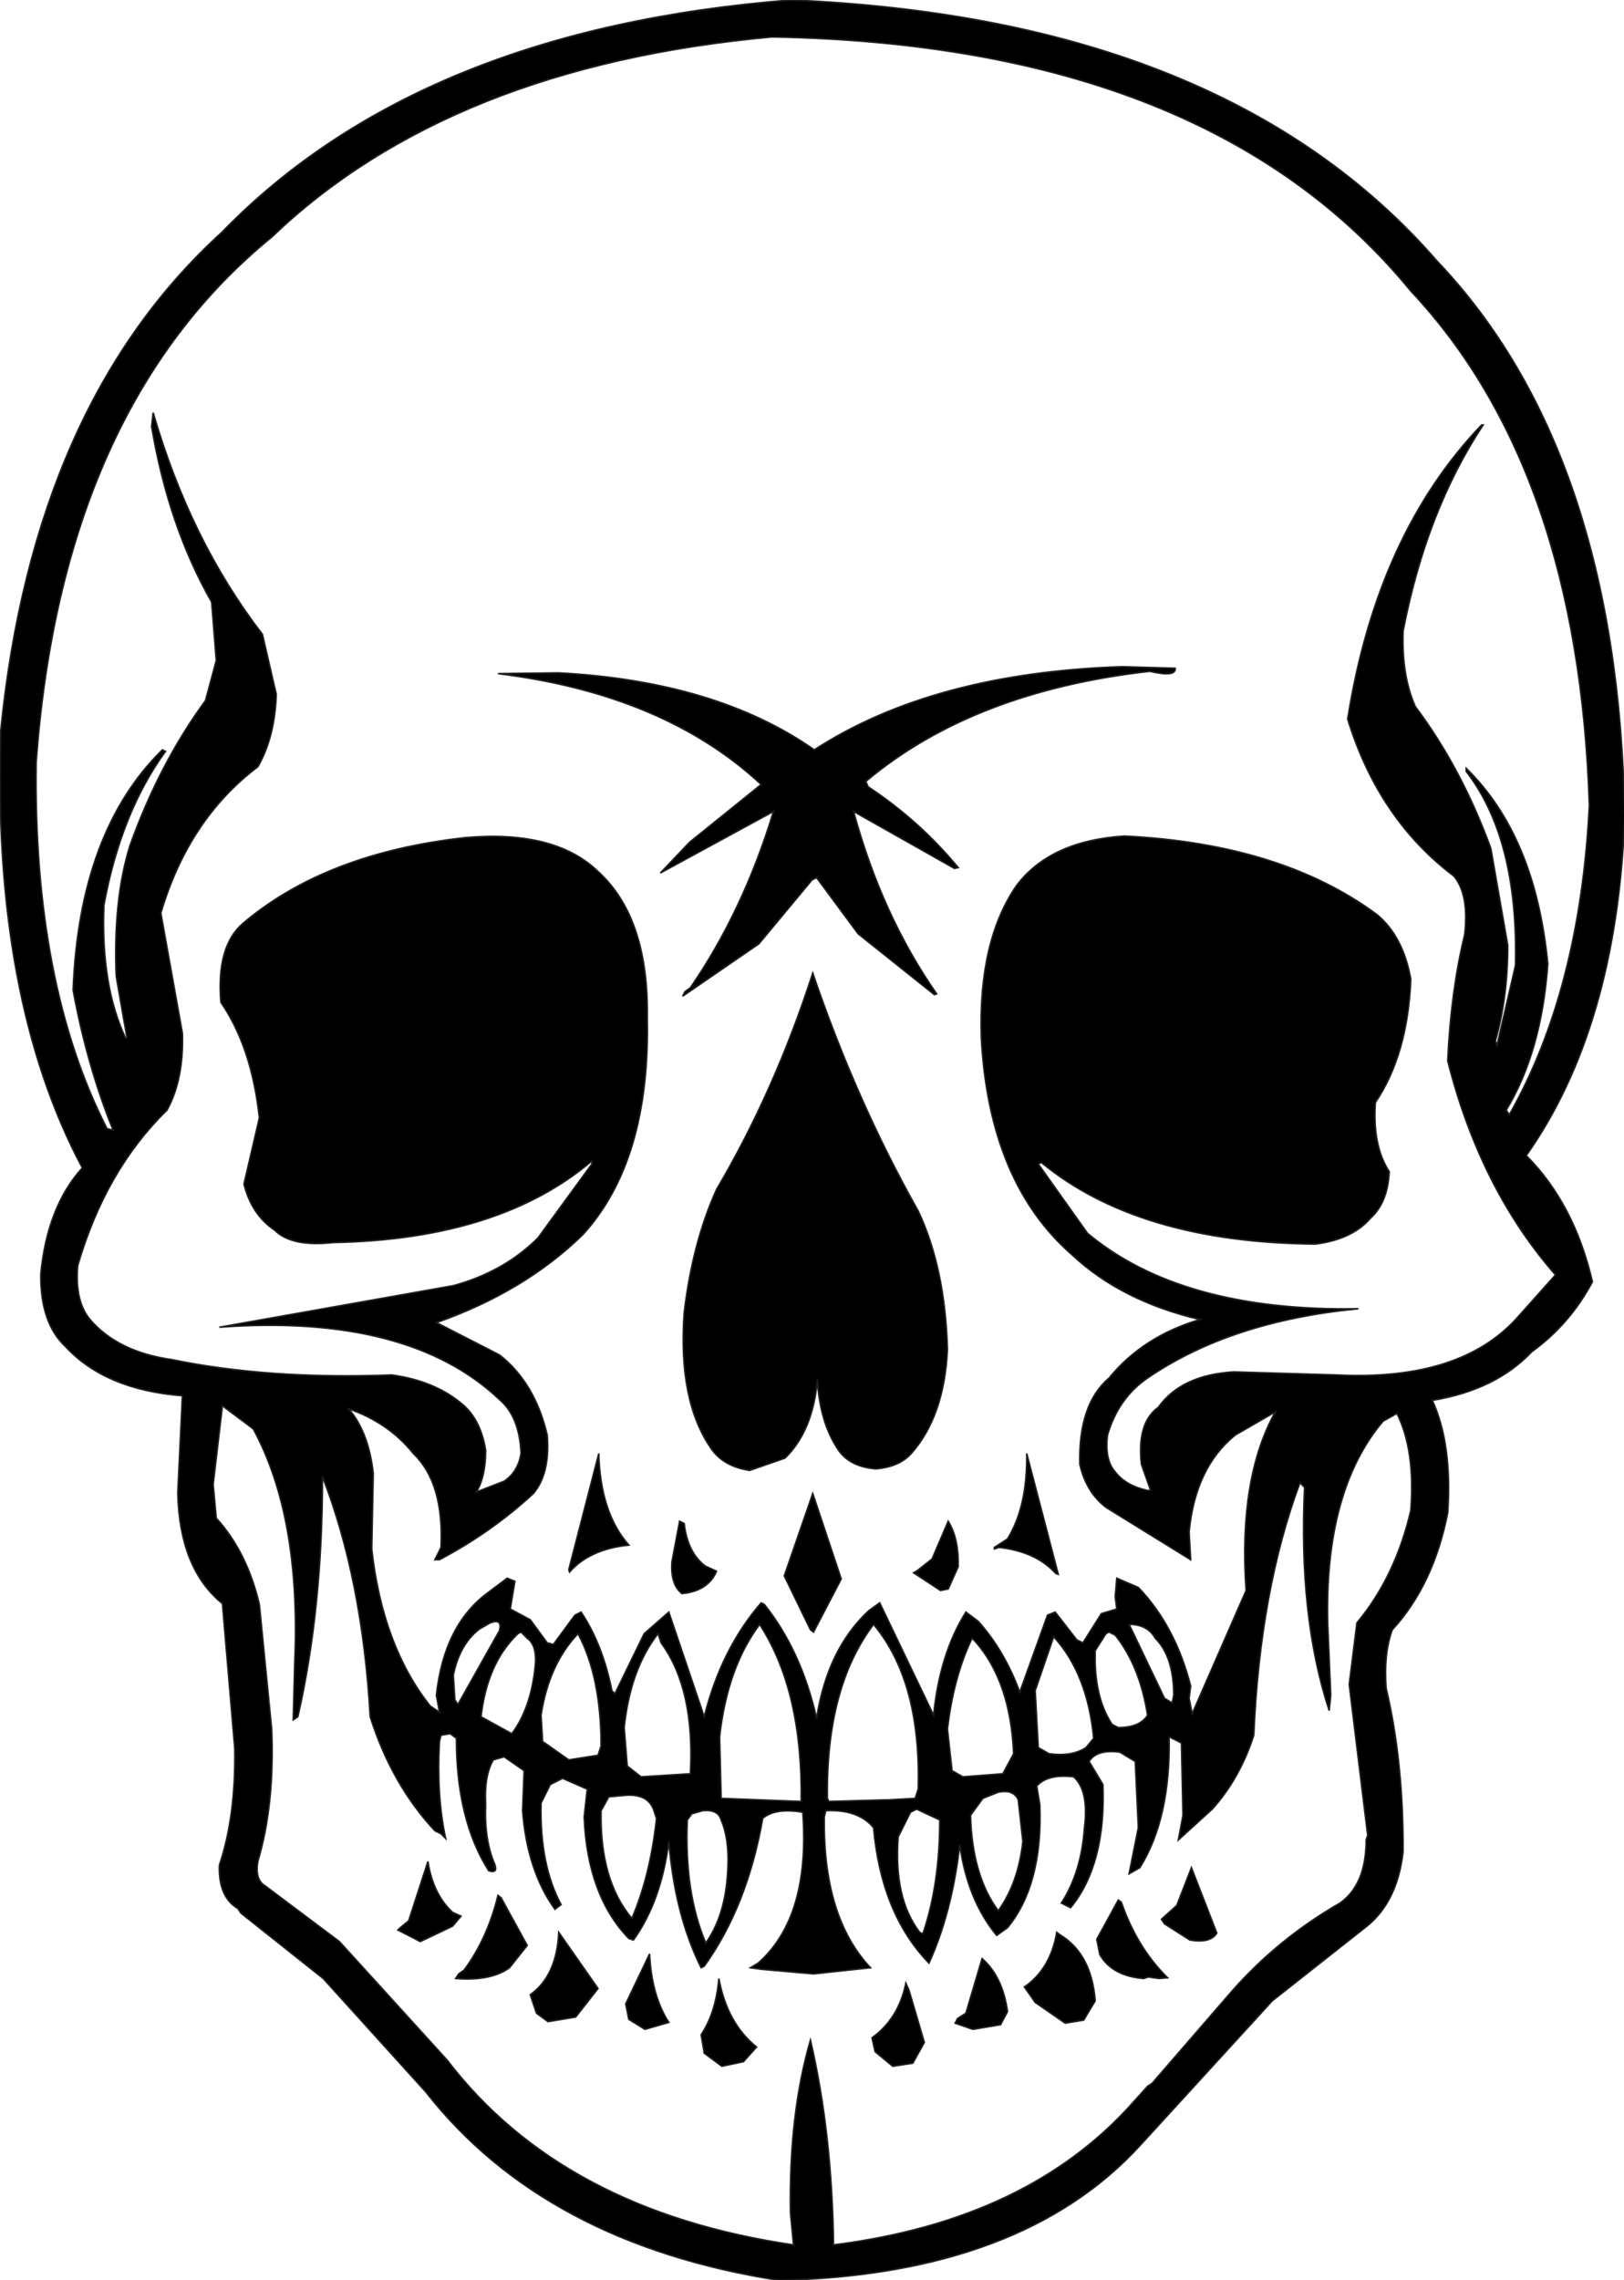 <svg xmlns:dc="http://purl.org/dc/elements/1.1/" xmlns="http://www.w3.org/2000/svg" width="1055" height="1481" version="1.1" desc="Created with decorsvg.com converter" viewBox="496.512 286 1055 1481">
                            <path fill="rgb(0,0,0)" stroke="rgb(31,31,31)" stroke-width="1" opacity="1" d="M 1010.5 286 Q 1293 298 1430 455.5 Q 1547.8 579.2 1552 816.5 Q 1546.8 953.3 1488 1036.5 Q 1519.2 1067.8 1531 1118.5 Q 1516.2 1146.2 1491.5 1164 Q 1468.2 1188.7 1427 1195.5 Q 1440 1224 1437 1268.5 Q 1427.8 1315.3 1401 1344.5 Q 1395.3 1359.8 1397 1382.5 Q 1408.2 1429.8 1408 1488.5 Q 1404.4 1520.9 1384.5 1537 L 1323 1585.5 L 1237.5 1679 Q 1160.5 1763.5 1002.5 1767 Q 850.3 1743.2 773 1644.5 L 706.5 1571 L 653 1528.5 L 651 1525.5 Q 638.4 1518.1 639 1497.5 Q 649.8 1465.3 649 1421.5 L 641 1327.5 Q 613.1 1304.9 612 1255.5 L 615 1192.5 Q 564.9 1188.6 539 1160.5 Q 522.7 1145.3 523 1113.5 Q 527.2 1069.7 550 1044.5 Q 491.4 934.6 497 760.5 Q 518.3 548.3 640.5 437 Q 768.8 304.8 1010.5 286 Z M 998 310 Q 789 329 673 440 Q 537 551 520 781 Q 518 925 566 1019 L 570 1020 Q 553 978 544 929 Q 548 826 602 773 L 604 774 Q 575 814 564 874 Q 562 926 578 960 L 579 960 L 572 920 Q 570 870 581 835 Q 600 782 630 741 L 637 715 L 634 677 Q 606 628 595 563 L 596 554 Q 620 637 667 698 L 676 737 Q 675 765 664 784 Q 619 818 601 879 L 615 957 Q 616 987 605 1007 Q 565 1046 547 1108 Q 545 1131 555 1143 Q 573 1164 608 1169 Q 671 1182 751 1179 Q 780 1183 798 1199 Q 809 1209 812 1228 Q 812 1245 806 1255 L 824 1248 Q 833 1242 835 1230 Q 834 1206 821 1195 Q 762 1139 639 1148 L 791 1121 Q 824 1112 846 1090 L 881 1042 L 881 1040 Q 821 1091 713 1093 Q 686 1096 675 1085 Q 660 1075 655 1055 L 665 1012 Q 660 966 640 937 Q 637 901 654 886 Q 708 840 799 830 Q 857 825 885 852 Q 918 882 917 947 Q 919 1040 875 1088 Q 837 1125 780 1145 L 821 1166 Q 844 1184 852 1218 Q 854 1243 843 1256 Q 816 1281 782 1299 L 779 1299 L 783 1291 Q 785 1249 765 1230 Q 749 1210 723 1201 Q 736 1216 739 1243 L 738 1292 Q 745 1355 776 1394 L 782 1398 L 780 1387 Q 785 1341 814 1320 L 826 1311 L 831 1313 L 828 1331 L 841 1338 L 852 1353 L 856 1354 L 870 1335 L 874 1333 Q 888 1354 894 1384 L 896 1386 L 915 1347 L 931 1333 L 954 1401 Q 965 1357 991 1327 L 993 1328 Q 1017 1358 1027 1402 Q 1034 1357 1061 1332 L 1068 1327 L 1103 1400 Q 1107 1360 1124 1333 L 1132 1339 Q 1149 1358 1159 1385 L 1177 1335 L 1182 1333 L 1196 1351 L 1200 1353 L 1212 1334 L 1222 1331 L 1221 1323 L 1222 1311 L 1236 1317 Q 1260 1342 1270 1381 L 1269 1389 L 1271 1399 L 1306 1319 Q 1301 1246 1325 1203 L 1299 1218 Q 1273 1239 1269 1281 L 1270 1299 L 1215 1265 Q 1202 1255 1198 1237 Q 1197 1198 1217 1181 Q 1239 1154 1276 1143 Q 1225 1131 1193 1101 Q 1139 1054 1134 960 Q 1132 897 1157 861 Q 1179 832 1227 829 Q 1329 834 1391 880 Q 1408 894 1413 922 Q 1411 971 1390 1002 Q 1388 1030 1399 1047 Q 1398 1067 1387 1077 Q 1375 1091 1351 1094 Q 1236 1093 1173 1041 L 1171 1042 L 1203 1087 Q 1264 1138 1379 1136 Q 1296 1144 1242 1181 Q 1223 1194 1216 1218 Q 1214 1234 1221 1242 Q 1228 1251 1242 1254 L 1244 1254 L 1238 1237 Q 1235 1210 1249 1200 Q 1264 1179 1298 1177 L 1365 1179 Q 1445 1183 1482 1142 L 1507 1114 Q 1458 1058 1437 975 Q 1439 930 1448 893 Q 1451 867 1441 855 Q 1392 818 1372 753 Q 1391 633 1459 562 L 1460 562 Q 1423 618 1408 696 Q 1407 725 1416 745 Q 1446 785 1465 837 L 1476 900 Q 1476 934 1468 962 L 1469 965 L 1481 913 Q 1483 831 1449 787 L 1449 785 Q 1494 829 1502 912 Q 1498 969 1475 1007 L 1477 1010 Q 1523 929 1529 809 Q 1522 591 1413 475 Q 1282 315 998 310 Z M 641 1199 L 635 1250 L 637 1272 Q 657 1294 665 1328 L 673 1409 Q 675 1458 664 1495 Q 662 1507 669 1511 L 717 1547 L 787 1624 Q 862 1722 1012 1744 L 1010 1723 Q 1009 1659 1023 1611 Q 1037 1671 1038 1744 Q 1165 1728 1233 1651 L 1242 1641 L 1245 1639 L 1297 1579 Q 1327 1545 1367 1522 Q 1384 1510 1384 1481 L 1385 1478 L 1373 1380 L 1378 1340 Q 1403 1310 1413 1267 Q 1416 1228 1404 1204 L 1395 1209 Q 1357 1254 1359 1340 L 1361 1387 L 1360 1397 Q 1340 1336 1344 1252 L 1341 1249 Q 1315 1319 1311 1413 Q 1302 1441 1284 1461 L 1262 1481 L 1265 1465 L 1264 1418 L 1256 1414 Q 1257 1467 1237 1499 L 1230 1503 L 1236 1473 L 1234 1430 L 1224 1424 Q 1209 1422 1204 1430 L 1213 1445 Q 1215 1497 1192 1525 L 1186 1522 Q 1199 1502 1201 1473 Q 1204 1449 1194 1440 Q 1177 1438 1170 1446 L 1172 1458 Q 1174 1510 1151 1538 L 1144 1543 Q 1125 1520 1120 1484 Q 1115 1528 1100 1561 Q 1069 1529 1064 1473 Q 1054 1461 1033 1462 L 1032 1466 Q 1031 1531 1062 1564 L 1025 1568 L 991 1565 L 984 1564 L 989 1561 Q 1023 1531 1018 1463 Q 1000 1460 992 1467 Q 982 1524 954 1563 L 952 1564 Q 935 1530 931 1482 Q 926 1521 908 1546 L 905 1545 Q 878 1517 876 1466 L 878 1448 L 862 1441 L 854 1445 L 848 1457 Q 847 1497 861 1523 L 857 1526 Q 839 1501 836 1462 L 837 1436 L 824 1427 L 817 1429 Q 811 1439 812 1458 Q 811 1481 818 1497 Q 820 1503 814 1501 Q 793 1468 793 1415 L 789 1412 L 783 1413 L 782 1417 Q 780 1452 786 1480 L 783 1477 L 779 1475 Q 751 1445 737 1401 Q 732 1312 706 1245 Q 706 1331 690 1401 L 687 1403 L 688 1365 Q 692 1271 661 1214 L 641 1199 Z M 815 1340 L 808 1344 Q 795 1354 791 1374 L 792 1390 L 794 1393 L 821 1345 Q 823 1337 815 1340 Z M 990 1341 Q 969 1369 964 1414 L 965 1454 L 1017 1456 Q 1018 1384 990 1341 Z M 1064 1341 Q 1033 1382 1034 1454 L 1035 1456 L 1071 1455 L 1073 1455 L 1091 1454 L 1093 1448 Q 1095 1378 1064 1341 Z M 1230 1341 L 1253 1389 L 1258 1392 L 1259 1387 Q 1259 1362 1247 1350 Q 1242 1341 1230 1341 Z M 835 1346 L 833 1347 Q 813 1366 809 1401 L 829 1412 Q 841 1396 844 1370 Q 846 1355 839 1350 L 835 1346 Z M 1217 1346 L 1215 1347 L 1208 1358 Q 1207 1388 1219 1406 L 1223 1408 Q 1237 1408 1242 1400 Q 1237 1368 1221 1348 L 1217 1346 Z M 872 1347 Q 853 1367 848 1400 L 849 1417 L 866 1429 L 885 1426 L 887 1420 Q 887 1375 872 1347 Z M 924 1347 Q 906 1370 902 1408 L 904 1433 L 913 1440 L 945 1438 Q 948 1383 926 1353 L 924 1347 Z M 1181 1349 L 1169 1384 L 1171 1421 L 1178 1425 Q 1193 1427 1202 1421 L 1207 1415 Q 1203 1373 1181 1349 Z M 1128 1350 Q 1116 1375 1112 1409 L 1115 1436 L 1122 1440 L 1148 1438 L 1155 1425 Q 1153 1378 1130 1352 L 1128 1350 Z M 1145 1450 L 1135 1454 L 1127 1465 Q 1128 1504 1145 1527 Q 1158 1509 1161 1482 L 1158 1455 Q 1155 1448 1145 1450 Z M 903 1452 L 892 1453 L 887 1462 Q 886 1507 907 1532 Q 919 1504 923 1467 L 921 1461 Q 917 1451 903 1452 Z M 1092 1461 L 1088 1463 L 1080 1479 Q 1077 1519 1094 1541 L 1096 1542 Q 1107 1510 1107 1468 L 1092 1461 Z M 953 1462 L 946 1464 L 943 1468 Q 941 1515 955 1548 Q 967 1531 969 1505 Q 971 1482 965 1468 Q 963 1461 953 1462 Z "/><path fill="rgb(0,0,0)" stroke="rgb(31,31,31)" stroke-width="1" opacity="1" d="M 1225.5 719 L 1260 720 Q 1260.5 726 1243.5 722 Q 1128.5 735 1059 793.5 L 1060.5 797 Q 1093.9 819.1 1119 849.5 L 1116.5 850 L 1051 813 Q 1069.4 880.5 1105 931.5 L 1103.5 932 L 1054 892.5 L 1027 856 L 1024 857.5 L 989.5 899 L 940 933 L 941.5 930 L 945 927.5 Q 979.5 877.3 999 813 L 925.5 853 L 944.5 833 L 991 795.5 Q 928.1 736.9 820 723.5 L 859.5 723 Q 962 728.5 1025.5 773 Q 1102.5 723 1225.5 719 Z "/><path fill="rgb(0,0,0)" stroke="rgb(31,31,31)" stroke-width="1" opacity="1" d="M 1024.5 918 Q 1052.8 1001.2 1093 1072.5 Q 1110.5 1109.5 1112 1162.5 Q 1109.9 1205.9 1088.5 1230 Q 1080.7 1238.7 1065.5 1240 Q 1048.4 1238.6 1041 1227.5 Q 1029.1 1209.9 1027.5 1182 Q 1024.7 1215.2 1006.5 1233 L 983.5 1241 Q 967 1238.5 959 1227.5 Q 936.8 1196.2 941 1138.5 Q 946.3 1093.3 962 1058.5 Q 999.7 994.7 1024.5 918 Z "/><path fill="rgb(0,0,0)" stroke="rgb(31,31,31)" stroke-width="1" opacity="1" d="M 885.5 1230 Q 886.5 1268.5 905 1289.5 Q 879.6 1292.1 866.5 1307 L 866 1305.5 L 885.5 1230 Z "/><path fill="rgb(0,0,0)" stroke="rgb(31,31,31)" stroke-width="1" opacity="1" d="M 1163.5 1230 L 1184 1308.5 L 1182.5 1308 L 1181 1306.5 Q 1168.4 1293.6 1145.5 1291 L 1142.5 1292 L 1142.5 1291 L 1151 1285.5 Q 1164 1264.5 1163.5 1230 Z "/><path fill="rgb(0,0,0)" stroke="rgb(31,31,31)" stroke-width="1" opacity="1" d="M 1024.5 1256 L 1043 1311.5 L 1025 1346 L 1023 1344.5 L 1006 1309.5 L 1024.5 1256 Z "/><path fill="rgb(0,0,0)" stroke="rgb(31,31,31)" stroke-width="1" opacity="1" d="M 938 1274 L 941 1275.5 Q 943 1294 954.5 1303 L 962 1306.5 Q 956.4 1319.4 939.5 1321 Q 932 1315 933 1300.5 L 938 1274 Z "/><path fill="rgb(0,0,0)" stroke="rgb(31,31,31)" stroke-width="1" opacity="1" d="M 1112.5 1274 Q 1119.4 1285.1 1119 1303.5 L 1112.5 1318 L 1107.5 1319 L 1090 1307.5 L 1092.5 1306 L 1102 1298.5 L 1112.5 1274 Z "/><path fill="rgb(0,0,0)" stroke="rgb(31,31,31)" stroke-width="1" opacity="1" d="M 774.5 1495 Q 777.8 1516.2 790.5 1528 L 796 1530.5 L 790.5 1537 L 769.5 1547 L 755 1539.5 L 756.5 1538 L 762 1533.5 L 774.5 1495 Z "/><path fill="rgb(0,0,0)" stroke="rgb(31,31,31)" stroke-width="1" opacity="1" d="M 1270.5 1499 L 1287 1541.5 Q 1282.8 1548.3 1269.5 1546 L 1253 1535.5 L 1251 1532.5 L 1261 1523.5 L 1270.5 1499 Z "/><path fill="rgb(0,0,0)" stroke="rgb(31,31,31)" stroke-width="1" opacity="1" d="M 820 1517 L 822 1518.5 L 839 1549.5 L 827.5 1564 Q 815.3 1572.8 792.5 1571 L 794.5 1568 L 798 1565.5 Q 813.2 1545 820 1517 Z "/><path fill="rgb(0,0,0)" stroke="rgb(31,31,31)" stroke-width="1" opacity="1" d="M 1223 1520 L 1225 1521.5 Q 1235.1 1550.9 1255 1570.5 L 1249.5 1571 L 1242.5 1570 L 1239.5 1571 Q 1219.1 1569.4 1211 1555.5 L 1209 1545.5 L 1223 1520 Z "/><path fill="rgb(0,0,0)" stroke="rgb(31,31,31)" stroke-width="1" opacity="1" d="M 859.5 1541 L 885 1577.5 L 870.5 1596 L 852.5 1599 L 845 1593.5 L 841 1581.5 Q 858.2 1569.2 859.5 1541 Z "/><path fill="rgb(0,0,0)" stroke="rgb(31,31,31)" stroke-width="1" opacity="1" d="M 1183 1541 L 1185 1542.5 Q 1205.6 1554.9 1208 1585.5 L 1200.5 1598 L 1188.5 1600 L 1169 1586.5 L 1162 1576.5 Q 1179 1564.7 1183 1541 Z "/><path fill="rgb(0,0,0)" stroke="rgb(31,31,31)" stroke-width="1" opacity="1" d="M 918.5 1555 Q 919.8 1582.2 931 1599.5 L 915.5 1604 L 905 1597.5 L 903 1587.5 L 918.5 1555 Z "/><path fill="rgb(0,0,0)" stroke="rgb(31,31,31)" stroke-width="1" opacity="1" d="M 1134.5 1558 Q 1148 1570 1151 1592.5 L 1146.5 1601 L 1128.5 1604 L 1117 1600 L 1118.5 1597 L 1124 1593.5 L 1134.5 1558 Z "/><path fill="rgb(0,0,0)" stroke="rgb(31,31,31)" stroke-width="1" opacity="1" d="M 963.5 1571 Q 968.9 1600.1 988 1615.5 L 979.5 1625 L 965.5 1628 L 954 1619.5 L 952 1607.5 Q 961.6 1593.1 963.5 1571 Z "/><path fill="rgb(0,0,0)" stroke="rgb(31,31,31)" stroke-width="1" opacity="1" d="M 1085 1574 L 1087 1578.5 L 1097 1612.5 L 1089.5 1626 L 1076.5 1628 L 1065 1618.5 L 1063 1609.5 Q 1080.3 1597 1085 1574 Z "/></svg>